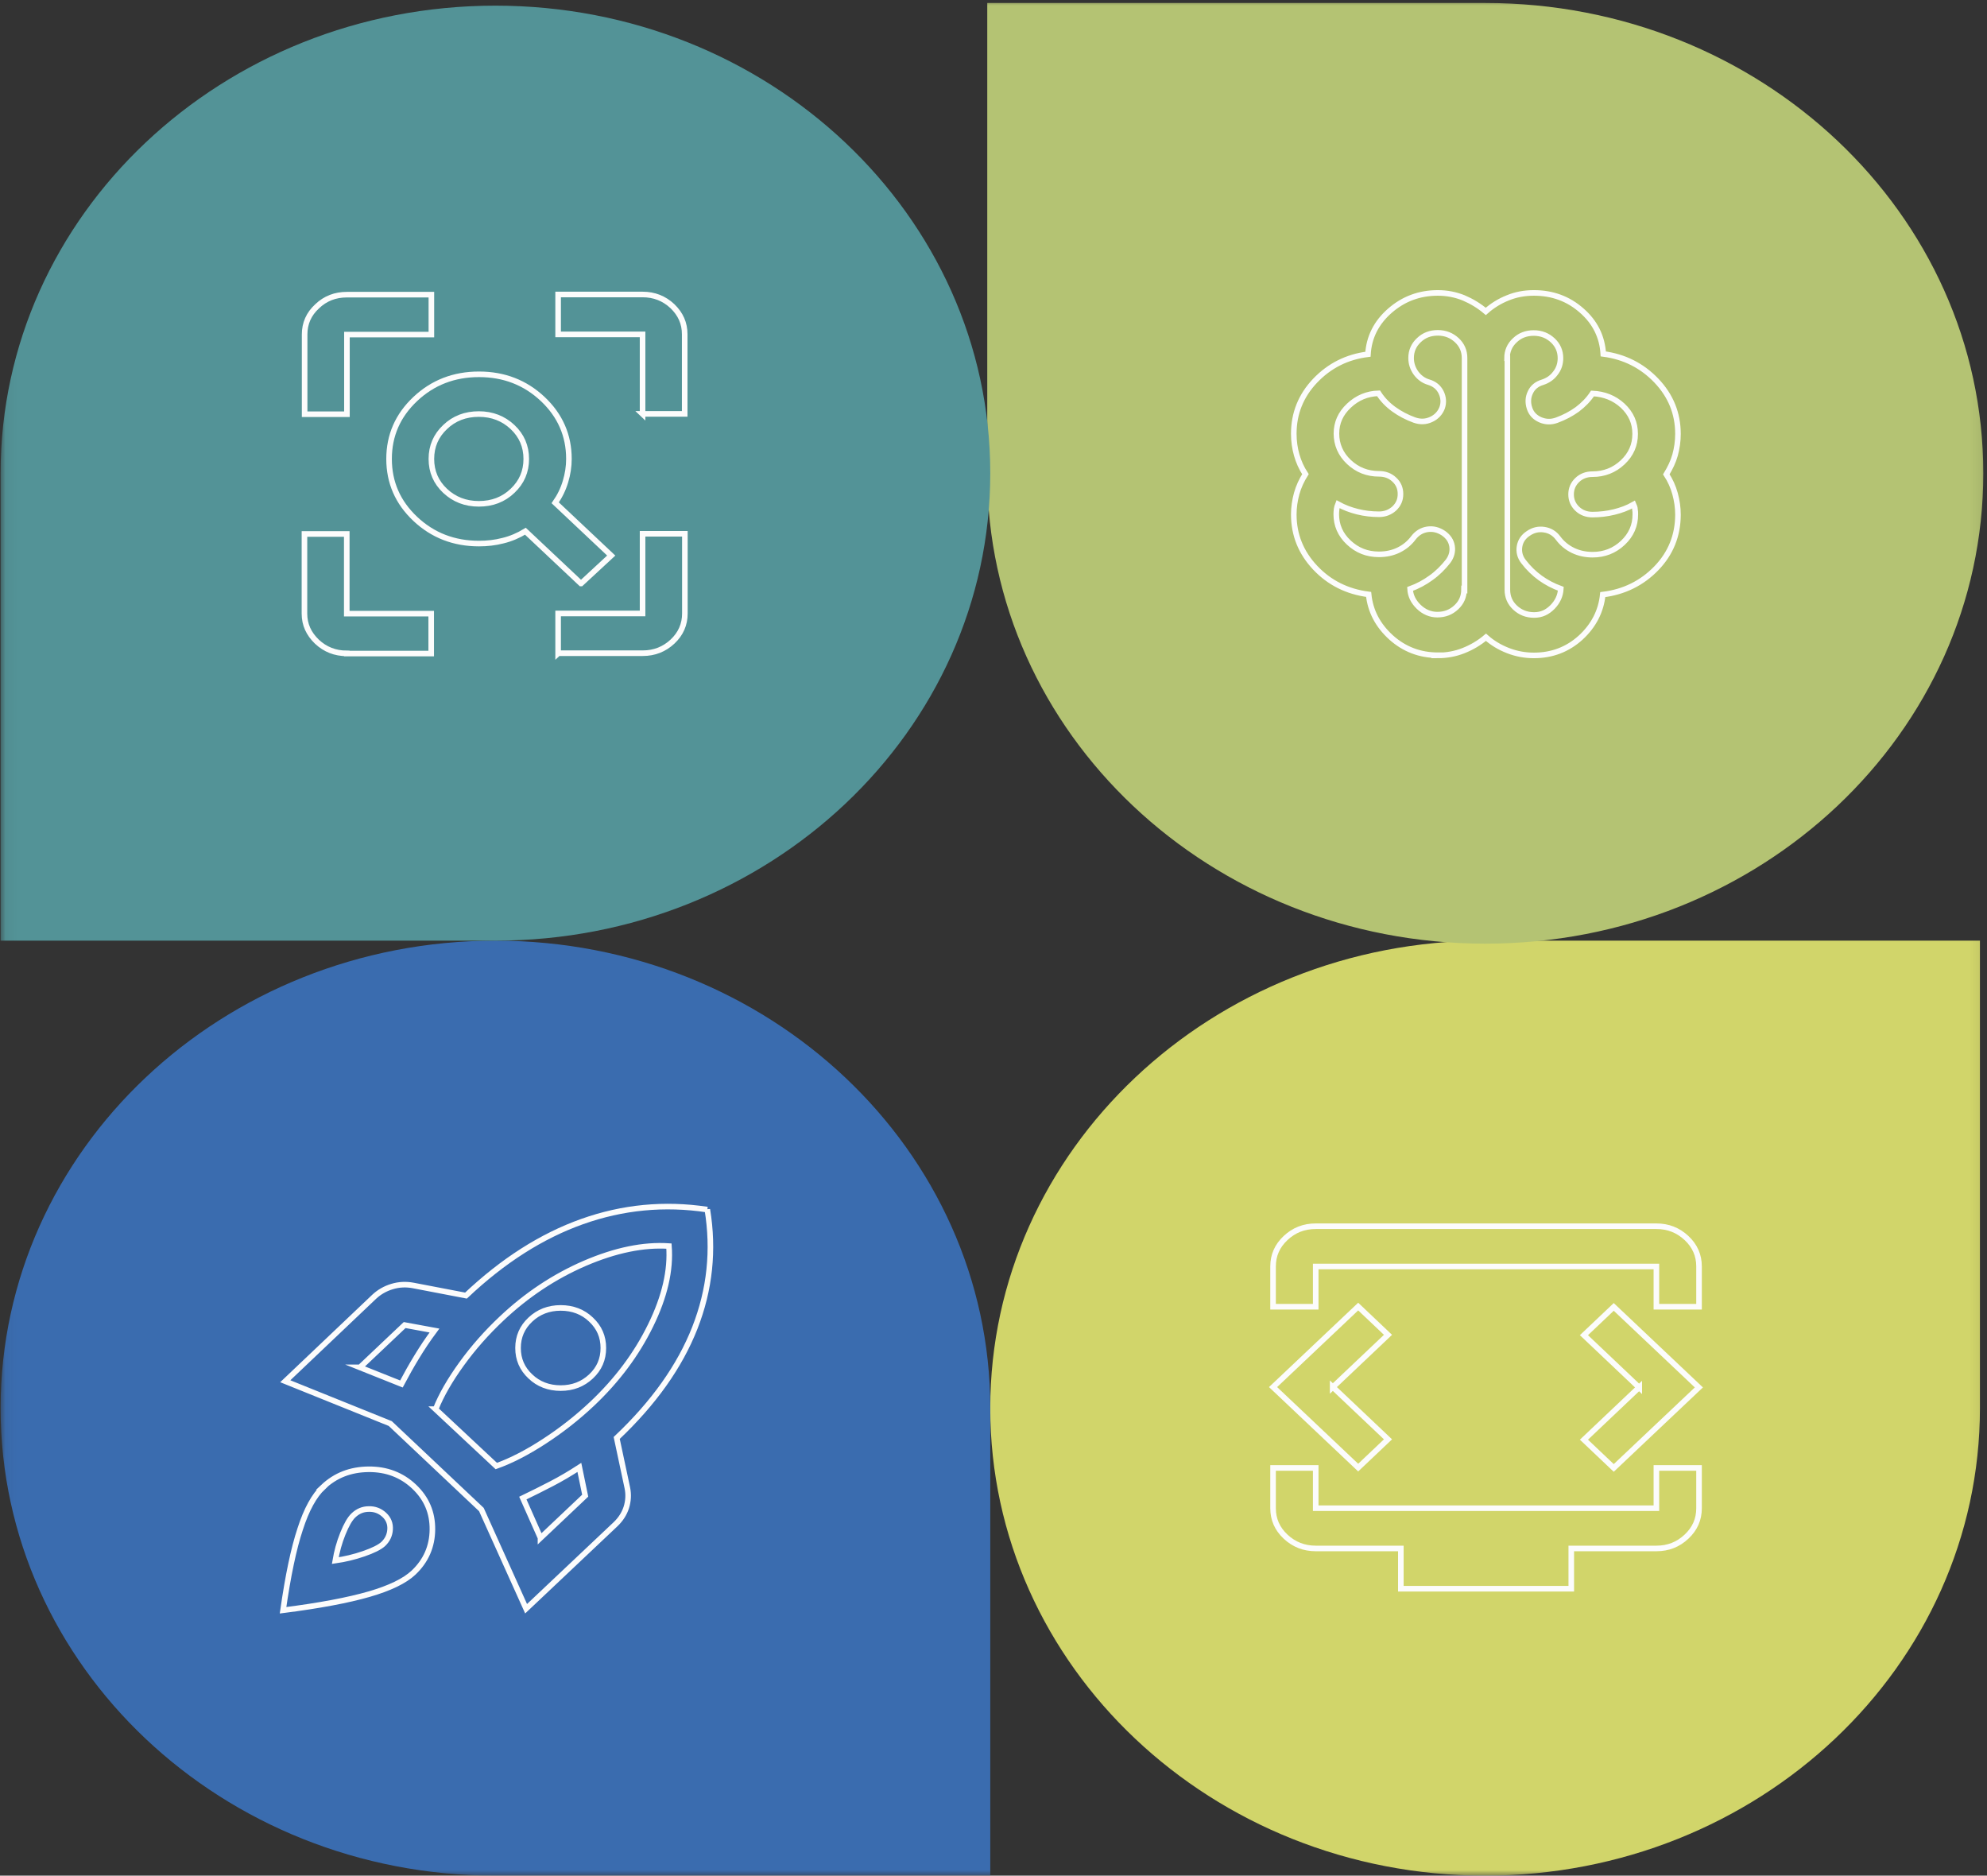 <svg width="178" height="168" viewBox="0 0 178 168" fill="none" xmlns="http://www.w3.org/2000/svg">
<rect x="0" y="0" width="178" height="168" fill="#333333" stroke="none"/>
<mask id="mask0_214_12205" style="mask-type:luminance" maskUnits="userSpaceOnUse" x="0" y="0" width="178" height="168">
<path d="M177.92 0H0.054V168H177.92V0Z" fill="white"/>
</mask>
<g mask="url(#mask0_214_12205)">
<path d="M88.71 126.127C88.71 103.004 108.55 84.254 133.039 84.254H177.367V126.127C177.367 149.251 157.528 168.001 133.039 168.001C108.55 168.001 88.71 149.251 88.71 126.127Z" fill="#D1D56A"/>
<path d="M146.849 124.255L141.893 128.951L144.563 131.482L152.189 124.271L144.563 117.059L141.893 119.591L146.849 124.286V124.255ZM119.384 124.255L124.34 119.56L121.67 117.028L114.044 124.24L121.67 131.452L124.34 128.92L119.384 124.225V124.255ZM125.491 142.3V138.694H117.865C116.821 138.694 115.916 138.341 115.164 137.635C114.412 136.929 114.044 136.085 114.044 135.088V131.482H117.865V135.088H148.384V131.482H152.204V135.088C152.204 136.085 151.836 136.929 151.084 137.635C150.332 138.341 149.442 138.694 148.384 138.694H140.758V142.3H125.506H125.491ZM114.044 117.044V113.438C114.044 112.44 114.412 111.597 115.164 110.891C115.916 110.185 116.806 109.832 117.865 109.832H148.384C149.427 109.832 150.332 110.185 151.084 110.891C151.836 111.597 152.204 112.44 152.204 113.438V117.044H148.384V113.438H117.865V117.044H114.044Z" stroke="#FCFCFC" stroke-width="0.5" stroke-miterlimit="10"/>
<path d="M0.054 126.127C0.054 103.004 19.909 84.254 44.382 84.254C68.856 84.254 88.71 103.004 88.71 126.127V168.001H44.382C19.909 168.001 0.054 149.251 0.054 126.127Z" fill="#3A6CAF"/>
<path d="M31.662 135.731C31.34 136.038 31.033 136.575 30.711 137.373C30.389 138.171 30.174 138.969 30.036 139.782C30.895 139.659 31.739 139.46 32.583 139.168C33.427 138.876 34.01 138.585 34.332 138.293C34.716 137.925 34.915 137.495 34.946 136.989C34.977 136.483 34.808 136.038 34.424 135.685C34.041 135.332 33.58 135.148 33.043 135.163C32.506 135.163 32.046 135.363 31.662 135.731ZM28.931 133.199C30.051 132.14 31.401 131.619 33.013 131.603C34.624 131.588 35.989 132.11 37.094 133.153C38.214 134.212 38.751 135.485 38.736 137.004C38.721 138.524 38.153 139.812 37.048 140.856C36.25 141.608 34.915 142.252 33.059 142.789C31.202 143.326 28.624 143.817 25.356 144.231C25.801 141.132 26.307 138.708 26.89 136.958C27.458 135.194 28.149 133.951 28.947 133.199H28.931ZM63.363 108.327C63.961 111.963 63.593 115.508 62.243 118.945C60.892 122.382 58.56 125.665 55.246 128.796L56.197 133.261C56.32 133.859 56.289 134.442 56.105 135.025C55.921 135.593 55.599 136.084 55.154 136.513L47.129 144.093L43.124 135.209L34.961 127.507L25.555 123.717L33.534 116.137C33.979 115.723 34.516 115.416 35.13 115.232C35.744 115.047 36.373 115.017 37.017 115.139L41.743 116.045C45.057 112.915 48.525 110.705 52.146 109.416C55.767 108.127 59.511 107.759 63.363 108.342V108.327ZM48.418 137.756L52.423 133.966L51.901 131.435C51.072 131.972 50.244 132.463 49.415 132.892C48.587 133.322 47.727 133.752 46.837 134.181L48.418 137.741V137.756ZM47.513 123.287C46.776 122.597 46.408 121.753 46.408 120.74C46.408 119.727 46.776 118.883 47.513 118.193C48.249 117.502 49.154 117.15 50.228 117.15C51.303 117.15 52.223 117.502 52.944 118.193C53.681 118.883 54.049 119.727 54.049 120.74C54.049 121.753 53.681 122.597 52.944 123.287C52.208 123.978 51.303 124.33 50.228 124.33C49.154 124.33 48.234 123.978 47.513 123.287ZM39.012 126.218L44.459 131.312C45.794 130.836 47.221 130.1 48.755 129.102C50.29 128.105 51.717 126.985 53.052 125.727C55.276 123.625 57.026 121.292 58.284 118.715C59.542 116.152 60.094 113.774 59.926 111.61C57.639 111.457 55.123 111.979 52.377 113.16C49.645 114.342 47.16 115.999 44.935 118.101C43.6 119.359 42.403 120.709 41.36 122.152C40.316 123.594 39.534 124.944 39.027 126.218H39.012ZM32.23 122.474L35.959 123.962C36.404 123.118 36.864 122.305 37.34 121.523C37.815 120.74 38.337 119.957 38.92 119.175L36.25 118.684L32.245 122.474H32.23Z" stroke="#FCFCFC" stroke-width="0.5" stroke-miterlimit="10"/>
<path d="M88.941 0.768H133.055C157.421 0.768 177.168 19.41 177.168 42.395C177.168 65.381 157.421 84.023 133.055 84.023C108.688 84.023 88.941 65.396 88.941 42.395V0.768Z" fill="#B4C373"/>
<path d="M88.941 0.768H133.055C157.421 0.768 177.168 19.41 177.168 42.395C177.168 65.381 157.421 84.023 133.055 84.023C108.688 84.023 88.941 65.396 88.941 42.395V0.768Z" stroke="#B4C373" stroke-miterlimit="10"/>
<path d="M131.198 52.813V32.068C131.198 31.439 130.968 30.902 130.507 30.472C130.047 30.043 129.479 29.812 128.804 29.812C128.129 29.812 127.561 30.027 127.101 30.472C126.641 30.902 126.41 31.439 126.41 32.068C126.41 32.544 126.549 32.989 126.84 33.403C127.132 33.802 127.515 34.093 127.991 34.231C128.497 34.385 128.865 34.676 129.096 35.137C129.31 35.582 129.356 36.057 129.188 36.533C129.004 37.009 128.666 37.362 128.19 37.576C127.715 37.791 127.224 37.807 126.702 37.622C126.027 37.377 125.413 37.055 124.861 36.656C124.308 36.257 123.848 35.781 123.495 35.229C122.467 35.26 121.592 35.628 120.841 36.334C120.089 37.039 119.721 37.868 119.721 38.835C119.721 39.801 120.089 40.676 120.841 41.382C121.592 42.087 122.482 42.44 123.541 42.44C124.078 42.44 124.538 42.609 124.907 42.962C125.275 43.3 125.459 43.729 125.459 44.251C125.459 44.773 125.275 45.187 124.907 45.54C124.538 45.877 124.078 46.062 123.541 46.062C122.866 46.062 122.222 45.985 121.608 45.831C120.994 45.678 120.411 45.463 119.859 45.156C119.797 45.31 119.751 45.463 119.736 45.601C119.721 45.755 119.705 45.908 119.705 46.046C119.705 47.044 120.073 47.888 120.825 48.593C121.577 49.299 122.467 49.652 123.526 49.652C124.17 49.652 124.753 49.529 125.29 49.269C125.827 49.008 126.272 48.639 126.625 48.164C126.947 47.749 127.362 47.489 127.868 47.412C128.374 47.335 128.85 47.458 129.295 47.749C129.74 48.056 130.001 48.44 130.078 48.916C130.154 49.391 130.032 49.852 129.725 50.266C129.28 50.834 128.773 51.34 128.19 51.754C127.623 52.169 126.993 52.506 126.318 52.752C126.349 53.35 126.61 53.887 127.086 54.347C127.561 54.808 128.129 55.053 128.758 55.053C129.433 55.053 129.986 54.838 130.461 54.393C130.922 53.964 131.152 53.427 131.152 52.797L131.198 52.813ZM135.034 32.083V52.828C135.034 53.457 135.264 53.994 135.724 54.424C136.184 54.854 136.752 55.084 137.427 55.084C138.102 55.084 138.609 54.838 139.084 54.363C139.545 53.887 139.79 53.335 139.821 52.736C139.146 52.491 138.532 52.168 137.98 51.77C137.427 51.37 136.921 50.88 136.476 50.297C136.154 49.882 136.046 49.422 136.123 48.946C136.2 48.471 136.461 48.072 136.906 47.78C137.351 47.473 137.826 47.366 138.333 47.443C138.839 47.519 139.253 47.765 139.575 48.194C139.928 48.67 140.373 49.038 140.91 49.299C141.447 49.56 142.046 49.683 142.675 49.683C143.718 49.683 144.624 49.33 145.376 48.624C146.127 47.918 146.496 47.074 146.496 46.077C146.496 45.923 146.496 45.77 146.465 45.632C146.465 45.478 146.403 45.325 146.342 45.187C145.805 45.494 145.222 45.709 144.593 45.862C143.964 46.016 143.319 46.092 142.66 46.092C142.123 46.092 141.662 45.923 141.294 45.571C140.926 45.218 140.742 44.788 140.742 44.282C140.742 43.775 140.926 43.346 141.294 42.993C141.662 42.64 142.123 42.471 142.66 42.471C143.703 42.471 144.608 42.118 145.36 41.412C146.112 40.706 146.48 39.863 146.48 38.865C146.48 37.868 146.112 37.039 145.36 36.334C144.608 35.643 143.703 35.29 142.66 35.244C142.307 35.781 141.846 36.257 141.294 36.671C140.742 37.07 140.128 37.392 139.453 37.638C138.946 37.822 138.455 37.807 137.964 37.592C137.489 37.377 137.167 37.039 137.013 36.548C136.86 36.073 136.875 35.597 137.09 35.152C137.289 34.707 137.658 34.4 138.164 34.247C138.64 34.093 139.038 33.833 139.33 33.434C139.637 33.05 139.79 32.59 139.79 32.083C139.79 31.454 139.56 30.917 139.1 30.488C138.64 30.058 138.072 29.828 137.397 29.828C136.722 29.828 136.154 30.043 135.694 30.488C135.233 30.917 135.003 31.454 135.003 32.083H135.034ZM128.819 58.69C127.193 58.69 125.797 58.153 124.615 57.094C123.434 56.02 122.759 54.746 122.605 53.242C120.687 52.997 119.091 52.199 117.818 50.849C116.544 49.499 115.9 47.903 115.9 46.077C115.9 45.448 115.992 44.819 116.161 44.205C116.33 43.591 116.606 43.008 116.943 42.471C116.59 41.934 116.33 41.351 116.161 40.753C115.992 40.154 115.9 39.525 115.9 38.85C115.9 37.024 116.544 35.428 117.818 34.093C119.091 32.758 120.672 31.96 122.544 31.73C122.636 30.196 123.296 28.892 124.508 27.833C125.72 26.774 127.147 26.237 128.804 26.237C129.633 26.237 130.4 26.391 131.121 26.682C131.842 26.989 132.502 27.388 133.1 27.894C133.668 27.388 134.328 26.974 135.064 26.682C135.801 26.375 136.583 26.237 137.412 26.237C139.069 26.237 140.496 26.759 141.693 27.818C142.89 28.861 143.534 30.165 143.626 31.7C145.498 31.945 147.094 32.743 148.383 34.093C149.672 35.444 150.316 37.039 150.316 38.865C150.316 39.525 150.224 40.154 150.055 40.768C149.887 41.366 149.61 41.934 149.273 42.486C149.626 43.023 149.887 43.607 150.055 44.22C150.224 44.834 150.316 45.463 150.316 46.092C150.316 47.949 149.672 49.56 148.383 50.895C147.094 52.23 145.483 53.028 143.58 53.258C143.427 54.761 142.752 56.05 141.601 57.109C140.435 58.168 139.038 58.705 137.412 58.705C136.614 58.705 135.847 58.567 135.095 58.275C134.343 57.984 133.683 57.585 133.116 57.078C132.517 57.585 131.842 57.984 131.106 58.275C130.369 58.567 129.602 58.705 128.804 58.705L128.819 58.69Z" stroke="#FCFCFC" stroke-width="0.5" stroke-miterlimit="10"/>
<path d="M0.054 42.38C0.054 19.257 19.909 0.507 44.382 0.507C68.856 0.507 88.71 19.257 88.71 42.38C88.71 65.504 68.871 84.254 44.382 84.254H0.054V42.38Z" fill="#539397"/>
<path d="M57.563 37.087V29.952H49.998V26.377H57.563C58.606 26.377 59.496 26.73 60.233 27.42C60.969 28.126 61.337 28.955 61.337 29.937V37.072H57.547L57.563 37.087ZM27.289 37.087V29.952C27.289 28.97 27.657 28.126 28.409 27.436C29.146 26.73 30.036 26.392 31.079 26.392H38.644V29.967H31.079V37.102H27.289V37.087ZM49.998 58.522V54.947H57.563V47.812H61.353V54.947C61.353 55.929 60.984 56.773 60.248 57.464C59.511 58.154 58.621 58.507 57.578 58.507H50.014L49.998 58.522ZM31.064 58.522C30.02 58.522 29.131 58.169 28.394 57.479C27.657 56.773 27.274 55.945 27.274 54.963V47.828H31.064V54.963H38.628V58.538H31.064V58.522ZM52.039 52.262L47.068 47.582C46.438 47.966 45.763 48.257 45.057 48.426C44.352 48.61 43.63 48.687 42.909 48.687C40.669 48.687 38.767 47.95 37.202 46.477C35.636 45.004 34.854 43.209 34.854 41.107C34.854 39.005 35.636 37.21 37.202 35.737C38.767 34.264 40.669 33.527 42.909 33.527C45.15 33.527 47.052 34.264 48.617 35.737C50.182 37.21 50.965 39.005 50.965 41.107C50.965 41.798 50.857 42.473 50.658 43.133C50.459 43.808 50.152 44.437 49.737 45.035L54.755 49.761L52.054 52.262H52.039ZM42.894 45.127C44.091 45.127 45.103 44.744 45.917 43.961C46.73 43.194 47.144 42.242 47.144 41.107C47.144 39.972 46.73 39.02 45.917 38.253C45.103 37.486 44.091 37.087 42.894 37.087C41.697 37.087 40.684 37.471 39.871 38.253C39.058 39.02 38.644 39.972 38.644 41.107C38.644 42.242 39.058 43.194 39.871 43.961C40.684 44.728 41.697 45.127 42.894 45.127Z" stroke="#FCFCFC" stroke-width="0.5" stroke-miterlimit="10"/>
</g>
</svg>
